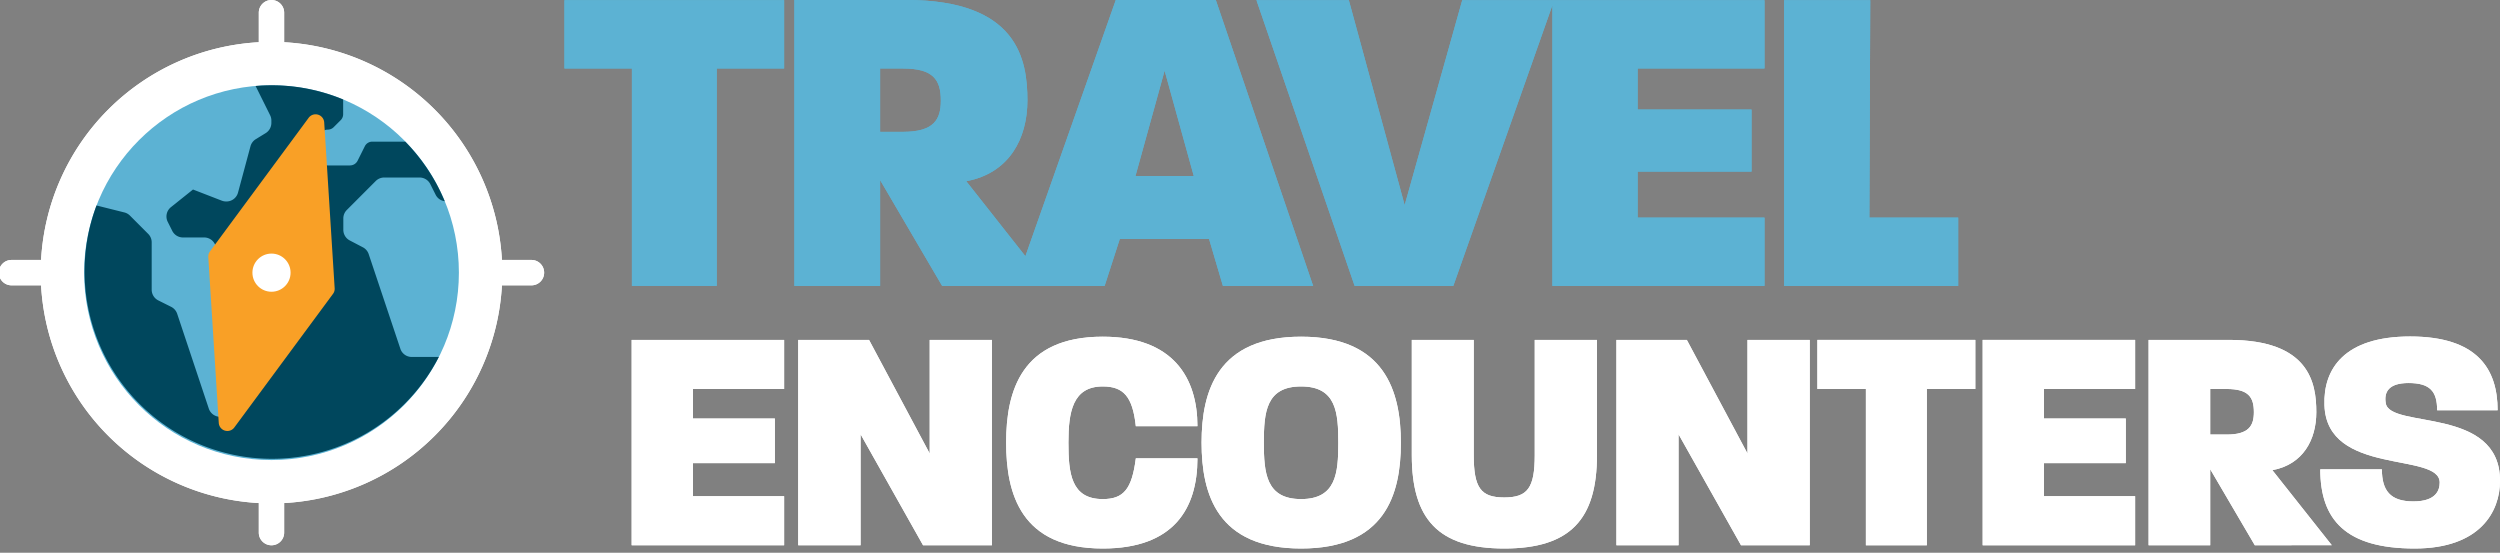 <svg id="Layer_1" data-name="Layer 1" xmlns="http://www.w3.org/2000/svg" viewBox="0 0 600.09 132.67"><rect x="0" y="0" width="600.09" height="132.67" fill="#808080" stroke="none"/><defs><style>.cls-1{fill:#5cb2d3;}.cls-2{fill:#fff;}.cls-3{fill:#00475d;}.cls-4{fill:#f9a026;}</style></defs><title>Artboard 1 copy</title><polygon class="cls-1" points="135.49 16.44 151.68 16.44 151.68 68.63 172.04 68.63 172.04 16.44 188.22 16.44 188.22 0.04 135.49 0.04 135.49 16.44"/><path class="cls-1" d="M267.83,0,246.13,61.5l-14.19-18c10.29-1.93,14.68-10.18,14.68-19.4,0-9.86-2.36-24.11-29.15-24.11H190.68V68.63h20.58V43.23l14.89,25.4h39l3.64-11.26h21.43l3.32,11.26H315.2L291.84,0ZM216.72,31.65h-5.46V16.44h5.46c7.29,0,9.11,2.68,9.11,7.71C225.83,28.76,224.12,31.65,216.72,31.65Zm55.83,10.61,7-25.29,7,25.29Z"/><polygon class="cls-1" points="372.63 0.04 350.99 0.04 337.17 49.23 323.77 0.04 301.59 0.04 325.16 68.63 348.85 68.63 372.63 1.27 372.63 68.63 423.54 68.63 423.54 52.23 393.1 52.23 393.1 41.19 420.43 41.19 420.43 26.3 393.1 26.3 393.1 16.44 423.54 16.44 423.54 0.04 373.07 0.04 372.63 0.04"/><polygon class="cls-1" points="448.72 52.23 448.93 0.04 428.25 0.04 428.25 68.63 470.04 68.63 470.04 52.23 448.72 52.23"/><path class="cls-2" d="M151.62,130.89V81.59h36.6V93.37H166.34v7.09H186v10.71H166.34v7.93h21.88v11.79Z"/><path class="cls-2" d="M221.57,130.89l-15-26.65v26.65H191.6V81.59h17l14.56,27.27V81.59h14.94v49.3Z"/><path class="cls-2" d="M264.7,131.66c-19.64,0-23.19-13.1-23.19-25.42s3.63-25.42,23.19-25.42c16.95,0,22.73,9.93,22.73,21.49H272.64c-.77-7.16-3-9.55-7.94-9.55-7.24,0-8.24,6.16-8.24,13.48s.62,13.56,8.24,13.56c5,0,7-2.39,7.94-9.79h14.79C287.43,122.11,281.73,131.66,264.7,131.66Z"/><path class="cls-2" d="M312.31,131.66c-20.11,0-23.89-13-23.89-25.42s3.86-25.42,23.89-25.42,23.95,13,23.95,25.49S332.41,131.66,312.31,131.66Zm0-38.9c-8.4,0-8.94,6.16-8.94,13.48s.54,13.56,8.94,13.56,8.93-6.24,8.93-13.49S320.78,92.76,312.31,92.76Z"/><path class="cls-2" d="M361.07,131.66c-15.87,0-22.19-7.09-22.19-22.42V81.59h14.87v27.65c0,7.86,1.69,10.17,7.32,10.17s7.32-2.31,7.32-10.17V81.59h14.94v27.65C383.33,124.57,377,131.66,361.07,131.66Z"/><path class="cls-2" d="M417.91,130.89l-15-26.65v26.65H388V81.59H404.9l14.56,27.27V81.59H434.4v49.3Z"/><path class="cls-2" d="M462.51,93.37v37.52H447.88V93.37H436.24V81.59h37.91V93.37Z"/><path class="cls-2" d="M475.91,130.89V81.59h36.6V93.37H490.63v7.09h19.64v10.71H490.63v7.93h21.88v11.79Z"/><path class="cls-2" d="M541.24,130.89l-10.71-18.26v18.26H515.74V81.59H535c19.26,0,21,10.24,21,17.33,0,6.62-3.16,12.56-10.55,13.94l14.25,18Zm-6.78-37.52h-3.93v10.94h3.93c5.31,0,6.55-2.08,6.55-5.39C541,95.3,539.7,93.37,534.46,93.37Z"/><path class="cls-2" d="M579.6,131.66c-16.49,0-22.65-6.86-22.65-19h14.79c0,5.08,2,7.7,7.55,7.7s6.32-2.77,6.32-4.54c0-7.4-27.12-1.47-27.66-18.57-.31-8.7,4.77-16.48,20.57-16.48,16.1,0,21,7.78,21,17.71H585c0-4.54-1.7-6.54-6.86-6.54-4.77,0-5.93,2.15-5.47,4.85,1,6.24,27.43.62,27.43,18.64C600.09,122.73,595.39,131.66,579.6,131.66Z"/><path class="cls-2" d="M127.57,62.4h-7.09A55.4,55.4,0,0,0,68.21,10.14V3.05a3,3,0,1,0-6.09,0v7.09A55.39,55.39,0,0,0,9.86,62.4H2.77a3,3,0,1,0,0,6.09H9.86a55.38,55.38,0,0,0,52.26,52.26v7.09a3,3,0,1,0,6.09,0v-7.09a55.39,55.39,0,0,0,52.27-52.26h7.09a3,3,0,0,0,0-6.09Z"/><circle class="cls-1" cx="65.17" cy="65.45" r="44.98"/><path class="cls-3" d="M98.81,85.68a2.86,2.86,0,0,1-2.72-2L88.5,61a2.88,2.88,0,0,0-1.44-1.66L84,57.74a2.88,2.88,0,0,1-1.59-2.57V52.39a2.88,2.88,0,0,1,.85-2l6.93-6.94a2.87,2.87,0,0,1,2-.84h8.53a2.88,2.88,0,0,1,2.57,1.59l1.29,2.57a2.85,2.85,0,0,0,2.17,1.53A45,45,0,0,0,97.28,34h-7.9a2,2,0,0,0-1.82,1.13l-1.75,3.5A2.05,2.05,0,0,1,84,39.71H78.66a2,2,0,0,1-2-2V33.12a2,2,0,0,1,2-2,2,2,0,0,0,1.44-.6l1.68-1.68a2,2,0,0,0,.59-1.44V23.88a44.76,44.76,0,0,0-17.2-3.41c-1.29,0-2.56.06-3.82.17l3.48,7a2.88,2.88,0,0,1,.31,1.28v.59a2.88,2.88,0,0,1-1.38,2.45l-2.35,1.44a2.9,2.9,0,0,0-1.28,1.69l-3,11.15a2.87,2.87,0,0,1-2.77,2.12h-.14a2.87,2.87,0,0,1-1-.2l-6.89-2.67h0L41,49.75a2.87,2.87,0,0,0-.74,3.5l1.06,2.11A2.87,2.87,0,0,0,43.93,57H49a2.85,2.85,0,0,1,2.57,1.59l1.29,2.57a2.86,2.86,0,0,0,2.57,1.58h9.72A2.88,2.88,0,0,1,68,65.57v2.36a3,3,0,0,1-.17,1L57.2,98.15a2.87,2.87,0,0,1-2.7,1.9H52.84a2.89,2.89,0,0,1-2.73-2L42.53,75.32a2.91,2.91,0,0,0-1.45-1.67L38,72.11a2.88,2.88,0,0,1-1.59-2.57V58.14a2.85,2.85,0,0,0-.84-2l-4.34-4.35A2.88,2.88,0,0,0,29.88,51l-6.71-1.68a45,45,0,0,0,82.17,36.35Z"/><path class="cls-4" d="M74.08,28.29,50.4,60.35a2.1,2.1,0,0,0-.4,1.37l2.51,39.78a2.07,2.07,0,0,0,3.74,1.1L79.93,70.54a2,2,0,0,0,.4-1.37L77.82,29.39A2.07,2.07,0,0,0,74.08,28.29Z"/><circle class="cls-2" cx="65.17" cy="65.45" r="4.58"/><polygon class="cls-1" points="135.49 16.44 151.68 16.44 151.68 68.63 172.04 68.63 172.04 16.44 188.22 16.44 188.22 0.04 135.49 0.04 135.49 16.44"/><path class="cls-1" d="M267.83,0,246.13,61.5l-14.19-18c10.29-1.93,14.68-10.18,14.68-19.4,0-9.86-2.36-24.11-29.15-24.11H190.68V68.63h20.58V43.23l14.89,25.4h39l3.64-11.26h21.43l3.32,11.26H315.2L291.84,0ZM216.72,31.65h-5.46V16.44h5.46c7.29,0,9.11,2.68,9.11,7.71C225.83,28.76,224.12,31.65,216.72,31.65Zm55.83,10.61,7-25.29,7,25.29Z"/><polygon class="cls-1" points="372.63 0.04 350.99 0.04 337.17 49.23 323.77 0.04 301.59 0.04 325.16 68.63 348.85 68.63 372.63 1.27 372.63 68.63 423.54 68.63 423.54 52.23 393.1 52.23 393.1 41.19 420.43 41.19 420.43 26.3 393.1 26.3 393.1 16.44 423.54 16.44 423.54 0.04 373.07 0.04 372.63 0.04"/><polygon class="cls-1" points="448.72 52.23 448.93 0.04 428.25 0.04 428.25 68.63 470.04 68.63 470.04 52.23 448.72 52.23"/><path class="cls-2" d="M151.62,130.89V81.59h36.6V93.37H166.34v7.09H186v10.71H166.34v7.93h21.88v11.79Z"/><path class="cls-2" d="M221.57,130.89l-15-26.65v26.65H191.6V81.59h17l14.56,27.27V81.59h14.94v49.3Z"/><path class="cls-2" d="M264.7,131.66c-19.64,0-23.19-13.1-23.19-25.42s3.63-25.42,23.19-25.42c16.95,0,22.73,9.93,22.73,21.49H272.64c-.77-7.16-3-9.55-7.94-9.55-7.24,0-8.24,6.16-8.24,13.48s.62,13.56,8.24,13.56c5,0,7-2.39,7.94-9.79h14.79C287.43,122.11,281.73,131.66,264.7,131.66Z"/><path class="cls-2" d="M312.31,131.66c-20.11,0-23.89-13-23.89-25.42s3.86-25.42,23.89-25.42,23.95,13,23.95,25.49S332.41,131.66,312.31,131.66Zm0-38.9c-8.4,0-8.94,6.16-8.94,13.48s.54,13.56,8.94,13.56,8.93-6.24,8.93-13.49S320.78,92.76,312.31,92.76Z"/><path class="cls-2" d="M361.07,131.66c-15.87,0-22.19-7.09-22.19-22.42V81.59h14.87v27.65c0,7.86,1.69,10.17,7.32,10.17s7.32-2.31,7.32-10.17V81.59h14.94v27.65C383.33,124.57,377,131.66,361.07,131.66Z"/><path class="cls-2" d="M417.91,130.89l-15-26.65v26.65H388V81.59H404.9l14.56,27.27V81.59H434.4v49.3Z"/><path class="cls-2" d="M462.51,93.37v37.52H447.88V93.37H436.24V81.59h37.91V93.37Z"/><path class="cls-2" d="M475.91,130.89V81.59h36.6V93.37H490.63v7.09h19.64v10.71H490.63v7.93h21.88v11.79Z"/><path class="cls-2" d="M541.24,130.89l-10.71-18.26v18.26H515.74V81.59H535c19.26,0,21,10.24,21,17.33,0,6.62-3.16,12.56-10.55,13.94l14.25,18Zm-6.78-37.52h-3.93v10.94h3.93c5.31,0,6.55-2.08,6.55-5.39C541,95.3,539.7,93.37,534.46,93.37Z"/><path class="cls-2" d="M579.6,131.66c-16.49,0-22.65-6.86-22.65-19h14.79c0,5.08,2,7.7,7.55,7.7s6.32-2.77,6.32-4.54c0-7.4-27.12-1.47-27.66-18.57-.31-8.7,4.77-16.48,20.57-16.48,16.1,0,21,7.78,21,17.71H585c0-4.54-1.7-6.54-6.86-6.54-4.77,0-5.93,2.15-5.47,4.85,1,6.24,27.43.62,27.43,18.64C600.09,122.73,595.39,131.66,579.6,131.66Z"/><path class="cls-2" d="M127.57,62.4h-7.09A55.4,55.4,0,0,0,68.21,10.14V3.05a3,3,0,1,0-6.09,0v7.09A55.39,55.39,0,0,0,9.86,62.4H2.77a3,3,0,1,0,0,6.09H9.86a55.38,55.38,0,0,0,52.26,52.26v7.09a3,3,0,1,0,6.09,0v-7.09a55.39,55.39,0,0,0,52.27-52.26h7.09a3,3,0,0,0,0-6.09Z"/><circle class="cls-1" cx="65.17" cy="65.45" r="44.98"/><path class="cls-3" d="M98.81,85.68a2.86,2.86,0,0,1-2.72-2L88.5,61a2.88,2.88,0,0,0-1.44-1.66L84,57.74a2.88,2.88,0,0,1-1.59-2.57V52.39a2.88,2.88,0,0,1,.85-2l6.93-6.94a2.87,2.87,0,0,1,2-.84h8.53a2.88,2.88,0,0,1,2.57,1.59l1.29,2.57a2.85,2.85,0,0,0,2.17,1.53A45,45,0,0,0,97.28,34h-7.9a2,2,0,0,0-1.82,1.13l-1.75,3.5A2.05,2.05,0,0,1,84,39.71H78.66a2,2,0,0,1-2-2V33.12a2,2,0,0,1,2-2,2,2,0,0,0,1.44-.6l1.68-1.68a2,2,0,0,0,.59-1.44V23.88a44.76,44.76,0,0,0-17.2-3.41c-1.29,0-2.56.06-3.82.17l3.48,7a2.88,2.88,0,0,1,.31,1.28v.59a2.88,2.88,0,0,1-1.38,2.45l-2.35,1.44a2.9,2.9,0,0,0-1.28,1.69l-3,11.15a2.87,2.87,0,0,1-2.77,2.12h-.14a2.87,2.87,0,0,1-1-.2l-6.89-2.67h0L41,49.75a2.87,2.87,0,0,0-.74,3.5l1.06,2.11A2.87,2.87,0,0,0,43.93,57H49a2.85,2.85,0,0,1,2.57,1.59l1.29,2.57a2.86,2.86,0,0,0,2.57,1.58h9.72A2.88,2.88,0,0,1,68,65.57v2.36a3,3,0,0,1-.17,1L57.2,98.15a2.87,2.87,0,0,1-2.7,1.9H52.84a2.89,2.89,0,0,1-2.73-2L42.53,75.32a2.91,2.91,0,0,0-1.45-1.67L38,72.11a2.88,2.88,0,0,1-1.59-2.57V58.14a2.85,2.85,0,0,0-.84-2l-4.34-4.35A2.88,2.88,0,0,0,29.88,51l-6.71-1.68a45,45,0,0,0,82.17,36.35Z"/><path class="cls-4" d="M74.08,28.29,50.4,60.35a2.1,2.1,0,0,0-.4,1.37l2.51,39.78a2.07,2.07,0,0,0,3.74,1.1L79.93,70.54a2,2,0,0,0,.4-1.37L77.82,29.39A2.07,2.07,0,0,0,74.08,28.29Z"/><circle class="cls-2" cx="65.17" cy="65.45" r="4.58"/></svg>